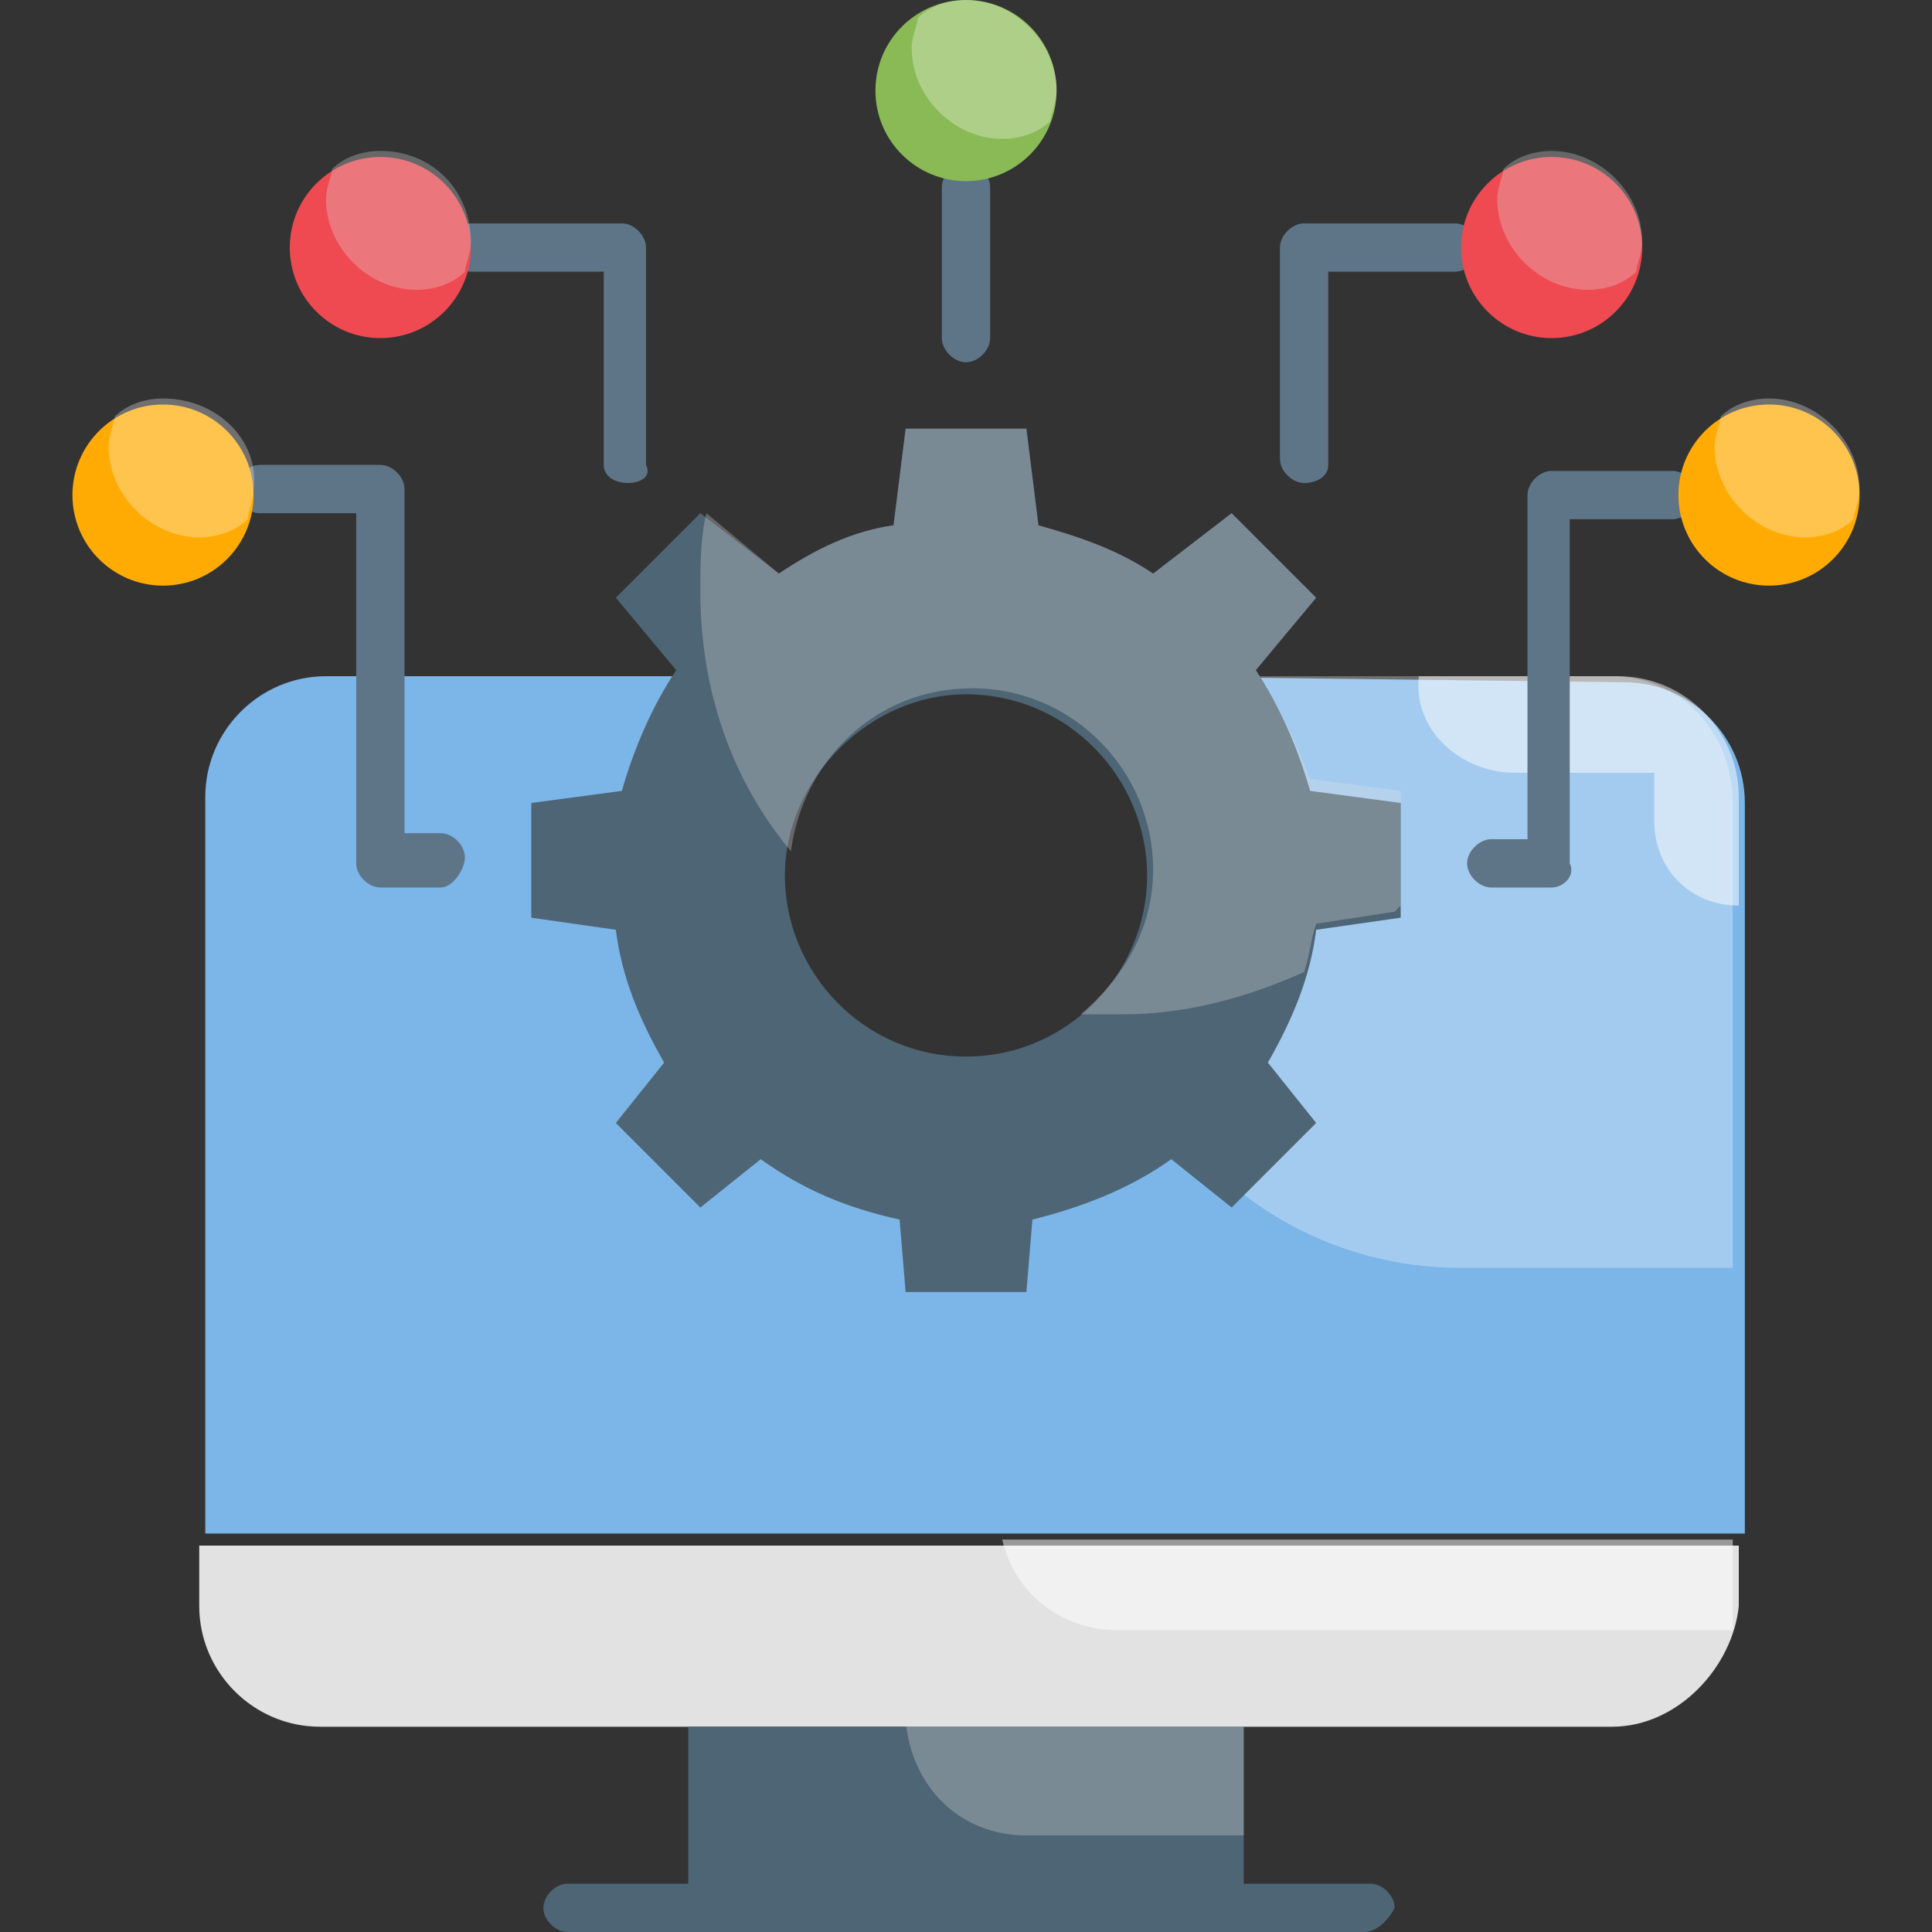 <?xml version="1.0" encoding="utf-8"?>
<!-- Generator: Adobe Illustrator 26.5.0, SVG Export Plug-In . SVG Version: 6.00 Build 0)  -->
<svg version="1.1" id="Layer_1" xmlns="http://www.w3.org/2000/svg" xmlns:xlink="http://www.w3.org/1999/xlink" x="0px" y="0px"
	 width="32px" height="32px" viewBox="0 0 32 32" style="enable-background:new 0 0 32 32;" xml:space="preserve">
<rect x="0" y="0" width="32" height="32" fill="#333333" stroke="none"/>
<style type="text/css">
	.st0{fill:#7CB5E8;}
	.st1{opacity:0.3;}
	.st2{fill:#FFFFFF;}
	.st3{opacity:0.5;}
	.st4{fill:#E2E2E2;}
	.st5{fill:#4E6575;}
	.st6{fill:#5E7588;}
	.st7{fill:#FFAB03;}
	.st8{fill:#EF4A51;}
	.st9{fill:#8ABA55;}
</style>
<g>
	<g>
		<path class="st0" d="M18.7,11.2c1.1,0.9,1.7,2.3,1.5,3.8c-0.2,1.9-1.8,3.4-3.7,3.7c-2.5,0.3-4.7-1.7-4.7-4.2
			c0-1.3,0.6-2.5,1.6-3.3h-8c-1.1,0-2,0.9-2,2v12.2h25.5V13.3c0-1.1-0.9-2-2-2L18.7,11.2L18.7,11.2z"/>
	</g>
	<g class="st1">
		<path class="st2" d="M26.7,11.2h-8c1.1,0.9,1.7,2.3,1.5,3.8c-0.1,1-0.6,1.9-1.4,2.6c1,2,3,3.4,5.4,3.4h4.5v-7.7
			C28.7,12.1,27.8,11.2,26.7,11.2L26.7,11.2z"/>
	</g>
	<g class="st3">
		<path class="st2" d="M25.1,12.8h2.3v0.8c0,0.8,0.6,1.4,1.4,1.4v-1.8c0-1.1-0.9-2-2-2h-3.3C23.4,12.1,24.2,12.8,25.1,12.8z"/>
	</g>
	<g>
		<path class="st4" d="M26.7,28.6H5.3c-1.1,0-2-0.9-2-2v-1h25.5v1C28.7,27.6,27.8,28.6,26.7,28.6z"/>
	</g>
	<g class="st3">
		<path class="st2" d="M18.5,27h10.2v-1.5H16.6C16.8,26.4,17.6,27,18.5,27z"/>
	</g>
	<g>
		<path class="st5" d="M21.7,13.1c-0.2-0.7-0.5-1.4-0.9-2l1-1.2l-1.4-1.4l-1.3,1c-0.6-0.4-1.2-0.6-1.9-0.8L17,7.1H15l-0.2,1.6
			c-0.7,0.1-1.3,0.4-1.9,0.8l-1.3-1l-1.4,1.4l1,1.2c-0.4,0.6-0.7,1.3-0.9,2l-1.5,0.2v1.9l1.4,0.2c0.1,0.8,0.4,1.5,0.8,2.2l-0.8,1
			l1.4,1.4l1-0.8c0.7,0.5,1.4,0.8,2.3,1l0.1,1.2H17l0.1-1.2c0.8-0.2,1.6-0.5,2.3-1l1,0.8l1.4-1.4l-0.8-1c0.4-0.7,0.7-1.4,0.8-2.2
			l1.4-0.2v-1.9L21.7,13.1z M16,17.5c-1.7,0-3-1.4-3-3s1.4-3,3-3c1.7,0,3,1.4,3,3S17.7,17.5,16,17.5z"/>
	</g>
	<g>
		<path class="st5" d="M11.4,28.6h9.2v3.1h-9.2V28.6z"/>
	</g>
	<g class="st1">
		<path class="st4" d="M17,30.4h3.6v-1.9H15C15.1,29.6,15.9,30.4,17,30.4z"/>
	</g>
	<g class="st1">
		<path class="st4" d="M20.8,11.1l1-1.2l-1.4-1.4l-1.3,1c-0.6-0.4-1.2-0.6-1.9-0.8L17,7.1H15l-0.2,1.6c-0.7,0.1-1.3,0.4-1.9,0.8
			l-1.2-1c-0.1,0.4-0.1,0.9-0.1,1.3c0,1.6,0.5,3.1,1.5,4.3c0.2-1.5,1.4-2.7,3-2.7c1.7,0,3,1.4,3,3c0,1-0.5,1.8-1.2,2.4
			c0.2,0,0.4,0,0.7,0c1.1,0,2.1-0.3,3-0.7c0.1-0.3,0.1-0.5,0.2-0.8l1.3-0.2c0,0,0.1-0.1,0.1-0.1v-1.9l-1.5-0.2
			C21.5,12.4,21.2,11.7,20.8,11.1L20.8,11.1z"/>
	</g>
	<g>
		<path class="st5" d="M22.6,32H9.4C9.2,32,9,31.8,9,31.6c0-0.2,0.2-0.4,0.4-0.4h13.3c0.2,0,0.4,0.2,0.4,0.4
			C23,31.8,22.8,32,22.6,32z"/>
	</g>
	<g>
		<path class="st6" d="M16,6c-0.2,0-0.4-0.2-0.4-0.4V3.1c0-0.2,0.2-0.4,0.4-0.4c0.2,0,0.4,0.2,0.4,0.4v2.5C16.4,5.8,16.2,6,16,6z"/>
	</g>
	<g>
		<path class="st6" d="M21.6,8c-0.2,0-0.4-0.2-0.4-0.4V4.1c0-0.2,0.2-0.4,0.4-0.4h2.5c0.2,0,0.4,0.2,0.4,0.4c0,0.2-0.2,0.4-0.4,0.4
			H22v3.2C22,7.9,21.8,8,21.6,8z"/>
	</g>
	<g>
		<path class="st6" d="M25.7,14.7h-1c-0.2,0-0.4-0.2-0.4-0.4s0.2-0.4,0.4-0.4h0.6V8.2c0-0.2,0.2-0.4,0.4-0.4h2
			c0.2,0,0.4,0.2,0.4,0.4s-0.2,0.4-0.4,0.4h-1.7v5.7C26.1,14.5,25.9,14.7,25.7,14.7z"/>
	</g>
	<g>
		<path class="st6" d="M10.4,8C10.2,8,10,7.9,10,7.7V4.5H7.8c-0.2,0-0.4-0.2-0.4-0.4c0-0.2,0.2-0.4,0.4-0.4h2.5
			c0.2,0,0.4,0.2,0.4,0.4v3.6C10.8,7.9,10.6,8,10.4,8z"/>
	</g>
	<g>
		<path class="st6" d="M7.3,14.7h-1c-0.2,0-0.4-0.2-0.4-0.4V8.5H4.3c-0.2,0-0.4-0.2-0.4-0.4s0.2-0.4,0.4-0.4h2
			c0.2,0,0.4,0.2,0.4,0.4v5.7h0.6c0.2,0,0.4,0.2,0.4,0.4S7.5,14.7,7.3,14.7z"/>
	</g>
	<g>
		<circle class="st7" cx="29.3" cy="8.2" r="1.5"/>
	</g>
	<g>
		<circle class="st8" cx="25.7" cy="4.1" r="1.5"/>
	</g>
	<g>
		<circle class="st7" cx="2.7" cy="8.2" r="1.5"/>
	</g>
	<g>
		<circle class="st8" cx="6.3" cy="4.1" r="1.5"/>
	</g>
	<g>
		<circle class="st9" cx="16" cy="1.5" r="1.5"/>
	</g>
	<g class="st1">
		<path class="st2" d="M29.3,6.6c-0.3,0-0.6,0.1-0.8,0.3c0,0.1-0.1,0.3-0.1,0.5c0,0.8,0.7,1.5,1.5,1.5c0.3,0,0.6-0.1,0.8-0.3
			c0-0.1,0.1-0.3,0.1-0.5C30.8,7.3,30.1,6.6,29.3,6.6z"/>
	</g>
	<g class="st1">
		<path class="st4" d="M25.7,2.5c-0.3,0-0.6,0.1-0.8,0.3c0,0.1-0.1,0.3-0.1,0.5c0,0.8,0.7,1.5,1.5,1.5c0.3,0,0.6-0.1,0.8-0.3
			c0-0.1,0.1-0.3,0.1-0.5C27.2,3.2,26.5,2.5,25.7,2.5z"/>
	</g>
	<g class="st1">
		<path class="st2" d="M2.7,6.6c-0.3,0-0.6,0.1-0.8,0.3c0,0.1-0.1,0.3-0.1,0.5c0,0.8,0.7,1.5,1.5,1.5c0.3,0,0.6-0.1,0.8-0.3
			c0-0.1,0.1-0.3,0.1-0.5C4.3,7.3,3.6,6.6,2.7,6.6z"/>
	</g>
	<g class="st1">
		<path class="st4" d="M6.3,2.5C6,2.5,5.7,2.6,5.5,2.8c0,0.1-0.1,0.3-0.1,0.5c0,0.8,0.7,1.5,1.5,1.5c0.3,0,0.6-0.1,0.8-0.3
			c0-0.1,0.1-0.3,0.1-0.5C7.8,3.2,7.2,2.5,6.3,2.5z"/>
	</g>
	<g class="st1">
		<path class="st2" d="M16,0c-0.3,0-0.6,0.1-0.8,0.3c0,0.1-0.1,0.3-0.1,0.5c0,0.8,0.7,1.5,1.5,1.5c0.3,0,0.6-0.1,0.8-0.3
			c0-0.1,0.1-0.3,0.1-0.5C17.5,0.7,16.8,0,16,0L16,0z"/>
	</g>
</g>
</svg>
